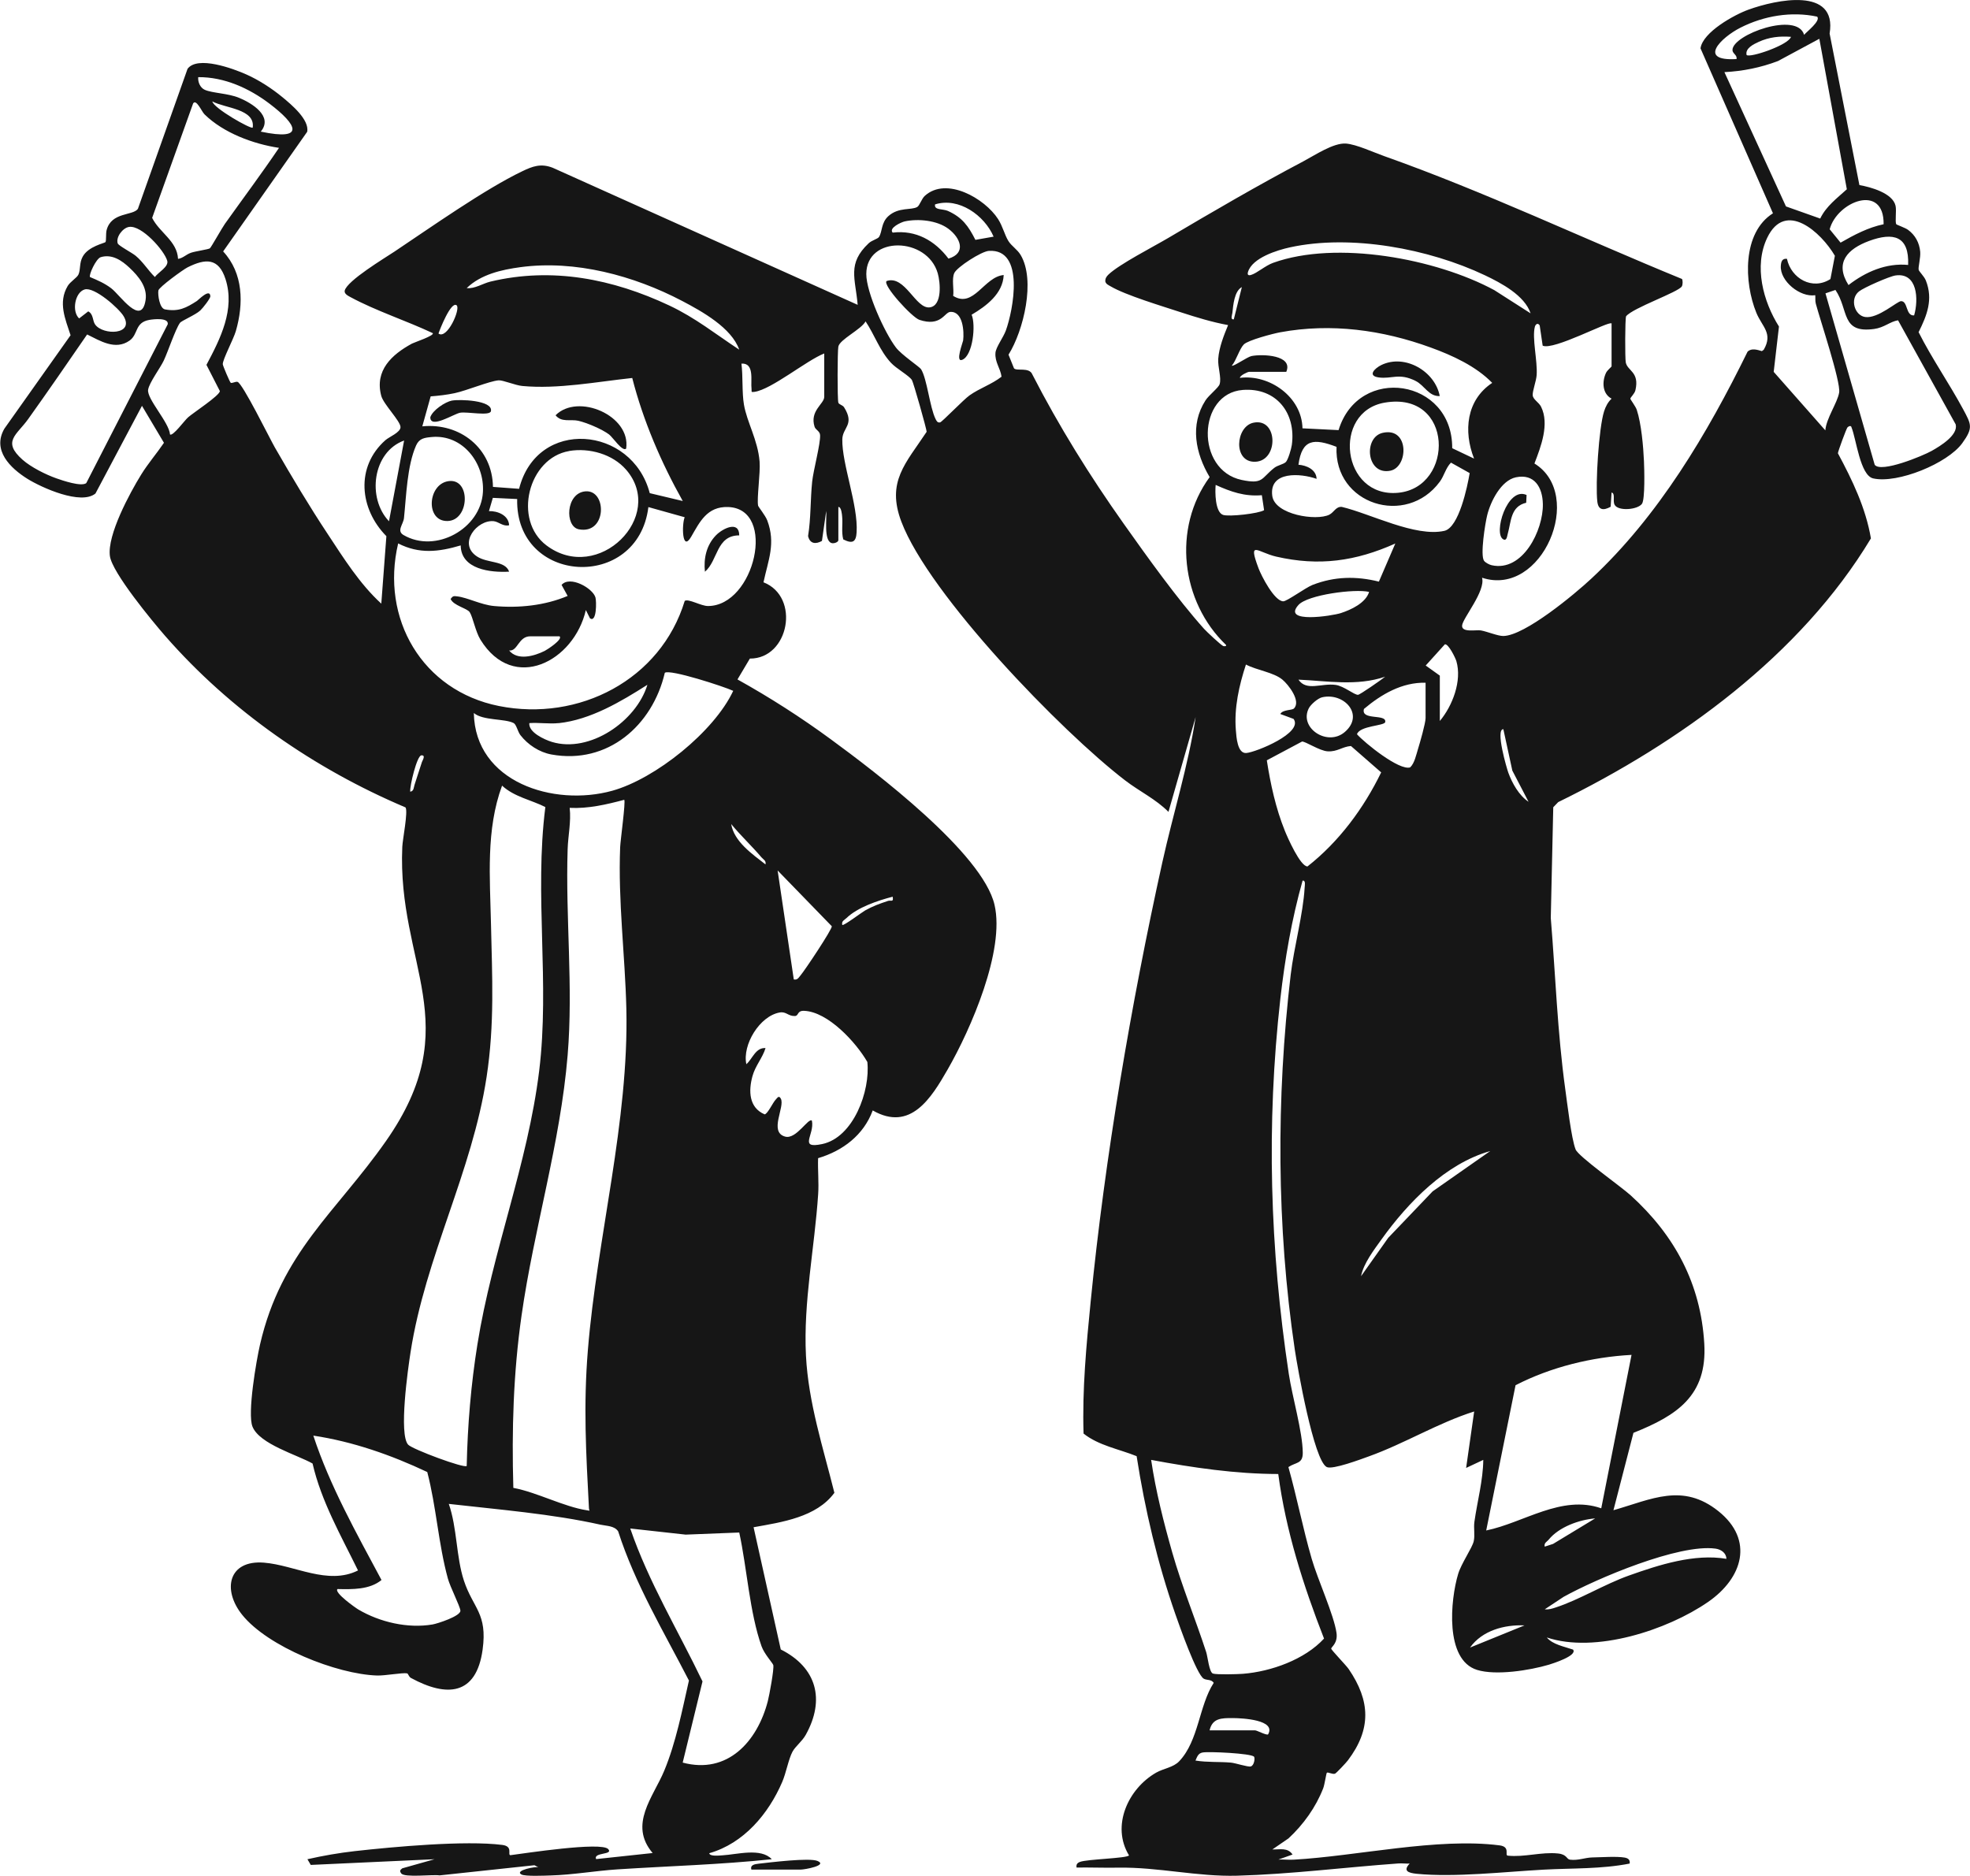 <?xml version="1.0" encoding="UTF-8"?>
<svg id="Layer_2" data-name="Layer 2" xmlns="http://www.w3.org/2000/svg" viewBox="0 0 318.14 303">
  <defs>
    <style>
      .cls-1 {
        fill: #161616;
      }
    </style>
  </defs>
  <g id="illustrations">
    <g>
      <path class="cls-1" d="M260.22,52.24c-.4-.43-9.35,4.4-11.09,3.59l-.48-3.27c-.33-.51-.68-.15-.78.21-.48,1.82.44,5.5.29,7.79-.07,1.02-.68,2.55-.64,3.27.04.69,1,1.15,1.35,1.86,1.39,2.8-.03,6.47-1.07,9.17,8.23,5.06,1.25,21.66-8.46,18.45.6,2.16-3.11,6.51-3.22,7.71s2.27.67,3.03.8c1.06.19,2.73.91,3.63.9,3.47-.05,11.52-6.76,14.18-9.24,10.86-10.09,18.78-23.47,25.26-36.68.64-.62,1.56-.31,2.31-.09l.3-.22c1.54-2.67-.26-3.69-1.2-5.99-1.98-4.86-2.3-12.9,2.69-16.05l-11.7-26.64c.36-2.62,5.48-5.44,7.77-6.26,4.38-1.58,14.35-3.75,13.08,3.87l4.81,24.47c1.8.32,5.38,1.29,5.84,3.35.18.82-.12,2.59.12,2.98.06.09,1.44.57,1.88.89,1.18.86,1.85,2.1,1.98,3.56.08.96-.34,2.45-.25,2.9.06.29.88,1.04,1.16,1.73,1.21,3.06.19,5.62-1.17,8.35,2.14,4.25,4.91,8.22,7.16,12.39,1.35,2.51,1.7,3.04-.11,5.54-2.38,3.28-10.45,6.57-14.38,5.69-2.11-.47-2.73-6.34-3.5-8.23-.06-.36-.43-.23-.65-.02-.17.16-1.57,3.97-1.55,4.19,2.33,4.34,4.5,8.84,5.33,13.75-11.37,18.91-30.89,33-50.5,42.59l-.8.83-.4,17.88c.76,9.19,1.07,18.48,2.34,27.65.31,2.21.98,7.99,1.67,9.74.45,1.14,7.35,6.01,8.89,7.41,7.08,6.43,11.32,14.23,11.89,23.97.49,8.35-4.36,11.57-11.44,14.39l-3.23,12.5c6.18-1.77,11.18-4.47,16.96.16s3.93,10.78-1.67,14.65c-6.58,4.55-18.24,8.36-26.05,5.74.92,1.14,2.88,1.49,4.24,1.96.76,1-3.43,2.29-3.91,2.44-3.1.92-8.55,1.78-11.59.84-5.25-1.62-4.31-11.33-3.06-15.49.52-1.73,2.28-4.22,2.52-5.3.22-1-.04-2.11.11-3.15.47-3.31,1.4-6.7,1.43-9.98l-2.77,1.3,1.3-9.12c-5.85,1.85-11.23,5.18-17.03,7.26-1.27.46-5.82,2.17-6.77,1.72-2.1-1.02-4.74-16.12-5.17-18.98-2.94-19.83-3.01-40.65-.66-60.54.53-4.46,2.01-9.79,2.25-14.05.02-.36.21-1.23-.33-1.15-1.75,6.21-2.86,12.65-3.59,19.07-2.29,20.33-1.69,40.4,1.36,60.58.55,3.67,2.24,9.41,2.26,12.77.01,1.81-1.12,1.49-2.32,2.3,1.38,4.91,2.34,9.91,3.76,14.81.96,3.33,3.6,9.08,4.01,11.99.23,1.66-.86,2.26-.86,2.52,0,.22,2.4,2.68,2.83,3.31,3.5,5.13,3.68,9.7-.14,14.75-.26.35-1.86,2.06-2.07,2.14-.41.15-1.15-.3-1.32-.15-.1.08-.36,1.92-.59,2.51-1.2,3.08-3.19,5.85-5.6,8.09l-2.61,1.79c1.22.03,2.47-.35,3.26.82l-2.28.81c.81-.03,1.64.06,2.46.02,10.21-.57,23.24-3.6,33.25-2.31,1.79.23.79,1.57,1.31,1.66,2.71.29,5.44-.63,8.13-.35,1.47.15,1.36.93,1.93,1,1.31.17,2.41-.33,3.59-.36,1.38-.03,4.02-.2,5.23.02.56.1.92.35.82.97-4.56.9-9.22.73-13.85.98-6.25.34-14.42,1.28-20.56.67-1.36-.14-2.23-.47-1.12-1.65-.6.03-1.21-.06-1.81-.02-8.64.62-17.39,1.74-26.05,1.98-6.41.18-12.78-1.41-19.23-1.3-2.23.04-4.47-.05-6.7-.02-.09-.49.11-.74.55-.91,1.18-.45,7.59-.57,7.92-1.05-2.92-4.78-.12-10.8,4.39-13.37,1.22-.69,2.76-.83,3.71-1.83,3.17-3.33,3.19-9,5.58-12.67-.37-.59-1.13-.39-1.61-.67-1.16-.66-3.97-8.66-4.58-10.41-2.89-8.29-4.91-16.85-6.26-25.53-2.84-1.15-6.14-1.71-8.57-3.65-.23-7.08.45-14.28,1.15-21.35,2.3-23.25,6.53-48.11,11.57-70.91,1.73-7.82,4.18-15.57,5.38-23.47l-4.39,15.32c-2.02-2.05-4.7-3.32-6.99-5.08-10.28-7.88-31.65-29.94-36.14-41.78-2.45-6.47.69-9.41,4.08-14.53,0-.43-2.14-8-2.38-8.36-.48-.74-2.51-1.83-3.4-2.8-1.8-1.95-2.63-4.49-4.08-6.67-.74,1.33-4.17,2.91-4.4,4.07-.15.75-.17,8.48,0,9.05.08.31.7.38.93.76,1.76,2.81-.25,3.23-.29,5.17-.08,3.96,2.58,10.64,2.31,15.01-.09,1.56-.64,1.92-2.16,1.15-.32-1.22-.05-2.48-.18-3.73-.03-.34-.13-1.53-.61-1.51v5.38c0,.28-.67.58-1.1.45-1.29-.39-.74-4.07-.86-5.18l-.69,4.84c-1,.56-1.95.48-2.24-.79.47-2.9.36-5.86.66-8.78.19-1.84,1.37-6.17,1.28-7.53-.04-.65-.73-.84-.89-1.34-.82-2.59,1.56-3.69,1.56-4.83v-7.01c-2.89,1.14-8.48,5.79-11.25,6.2-.66.1-.43-.05-.49-.48-.17-1.29.52-4.22-1.63-4.08.26,2.05.07,4.65.4,6.6.48,2.86,2.24,5.71,2.53,9.21.15,1.87-.47,5.93-.24,7.13.04.21,1.18,1.59,1.48,2.39,1.39,3.71.17,6.36-.61,9.99,6,2.35,4.13,12.36-2.2,12.32l-2,3.37c5.23,2.91,10.27,6.14,15.09,9.68,7.1,5.2,24.48,18.36,26.42,26.72,1.71,7.37-3.82,20.07-7.56,26.58-2.65,4.62-6.01,10.13-12.11,6.63-1.47,3.99-4.84,6.53-8.82,7.71-.07,1.93.14,3.89.01,5.81-.57,8.63-2.41,17.42-1.97,26.1.39,7.59,2.77,14.84,4.59,22.14-2.89,3.94-8.45,4.74-13.05,5.56l4.39,19.74c5.8,2.91,7.2,8.1,4.04,13.78-.6,1.08-1.67,1.85-2.15,2.74-.65,1.23-1.01,3.37-1.65,4.87-2.22,5.17-6.23,9.94-11.79,11.52.09.57,1.7.36,2.13.34,2.35-.13,6.21-1.26,7.97.63-8.24.87-16.63,1.1-24.94,1.64-3.55.23-7.18.88-10.74.98-.96.03-4.15.18-4.76-.16-1.17-.66,2.44-1.35,2.77-1.15l-.66-.34-15.32,1.64c-1.13-.18-5.67.4-6.19-.32-.3-.4-.19-.54.17-.82l5.21-1.47-19.99.92-.54-.92c2.51-.57,5.1-1.02,7.66-1.31,6.26-.7,17.84-1.76,23.81-1,1.79.23.81,1.57,1.3,1.66,2.33-.3,14.65-2.21,15.8-.99.91.97-2.45.49-1.95,1.62l9.13-.98c-3.92-4.61.1-9.03,1.87-13.29,1.89-4.54,2.9-9.77,3.99-14.57-4.07-7.91-8.69-15.57-11.43-24.1-.62-.91-1.84-.85-2.84-1.07-7.89-1.76-16.47-2.44-24.51-3.36,1.35,3.86,1.18,8.56,2.44,12.39,1.49,4.5,3.83,5.27,3.02,11.16-1.02,7.41-5.8,7.7-11.56,4.57-.39-.21-.43-.7-.64-.75-.75-.14-3.53.39-4.84.35-6.53-.21-17.66-4.64-21.8-9.82-3.24-4.05-2.2-8.86,3.52-8.41,4.96.39,10.32,3.7,15.2,1.26-2.74-5.6-5.93-11.15-7.34-17.27-2.49-1.41-8.55-3.12-9.7-5.95-.86-2.12.63-10.76,1.22-13.29,3.44-14.9,12.24-21.29,20.32-32.82,13.23-18.87,1.8-28.48,2.65-47.55.05-1.21.96-5.7.52-6.36-14.7-6.22-28.29-15.65-38.81-27.69-2.06-2.36-8.57-10.23-8.93-12.91-.46-3.38,3.21-10.18,5.05-13.15,1.11-1.8,2.5-3.4,3.68-5.14l-3.55-5.97-7.51,14.16c-2.34,1.92-8.66-.93-10.97-2.36-2.8-1.75-5.75-4.63-3.74-8.11l10.69-15.09c-.85-2.62-2.05-5.27-.47-7.95.41-.7,1.5-1.33,1.74-1.85.38-.85.11-1.84.69-2.9.92-1.68,3.56-2.17,3.68-2.35.15-.24.03-1.36.18-1.93.77-2.95,4.22-2.29,5.05-3.43l8.02-22.62c1.61-2.17,7.37-.04,9.5.91,1.99.88,4.13,2.27,5.8,3.65,1.43,1.18,4.41,3.65,4.02,5.61l-13.57,19.32c3.27,3.54,3.33,8.44,2.05,12.87-.37,1.28-2.16,4.64-2.11,5.36.02.26,1.14,2.89,1.28,2.98.21.14.77-.23,1.1-.14.82.23,5.18,9.11,6.04,10.61,2.71,4.71,5.53,9.44,8.53,13.97,2.6,3.94,5.15,8.03,8.65,11.24l.82-10.9c-4.35-4.4-5.01-11.2-.16-15.5.62-.55,2.46-1.26,2.44-2.12-.01-.98-2.75-3.68-3.11-5.05-1.09-4.11,1.72-6.67,4.96-8.43.37-.2,3.67-1.29,3.36-1.69-4.21-1.99-9.21-3.61-13.27-5.81-.38-.21-1.06-.52-.95-1.06.41-1.62,6.41-5.22,8.05-6.31,5.81-3.88,14.56-10.06,20.61-12.96,1.7-.82,3.03-1.31,4.93-.57l49.25,22.14c-.37-4.31-1.72-6.65,1.78-9.95.51-.48,1.47-.7,1.67-1.02.55-.88.32-2.31,1.53-3.38,1.66-1.47,3.68-.9,4.64-1.46.4-.24.7-1.33,1.23-1.8,3.49-3.15,9.67.42,11.82,3.75.76,1.18,1.05,2.55,1.67,3.55.52.83,1.43,1.34,1.98,2.26,2.43,4.08.48,12.2-1.96,16.1l.88,2.19c.4.53,2.48-.25,2.97,1.01,4.3,8.37,9.29,16.39,14.73,24.07,3.78,5.34,8.68,12.19,12.99,17,.43.48,2.7,2.6,3.09,2.78.14.06.54.08.48-.16-7.3-6.97-8.71-18.86-2.66-27.12-2.29-3.86-3.22-8.42-.67-12.39.54-.84,2.11-2.05,2.28-2.61.33-1.08-.32-2.73-.22-4.13.13-1.8.91-3.78,1.59-5.42-2.56-.47-5.09-1.24-7.57-2.05-2.94-.97-8.98-2.77-11.42-4.22-.35-.21-.72-.34-.84-.78-.02-.48.18-.79.51-1.11,1.74-1.67,7.27-4.5,9.65-5.91,7.06-4.18,14.59-8.57,21.84-12.39,1.85-.98,4.84-3,6.86-2.86,1.67.12,4.46,1.42,6.16,2.02,16.23,5.75,32.18,13.33,48.11,19.85.15.24.13.93-.02,1.19-.54.94-7.94,3.48-9.01,4.84-.17.5-.18,6.72-.05,7.44.27,1.4,2.25,1.52,1.56,4.5-.13.57-.82,1.16-.82,1.37,0,.12.86,1.25,1.04,1.8.73,2.21,1.06,5.92,1.16,8.29.06,1.27.19,6.16-.32,6.88-.7.98-3.89,1.24-4.43.14-.33-.68.17-1.8-.48-1.96l-.15,2.3c-1.18.66-1.99.53-2.15-.82-.33-2.81.24-11.94,1.09-14.59.25-.78.61-1.48,1.21-2.05-1.49-.78-1.57-2.73-.9-4.16.2-.43.9-.98.9-1.05v-7.01ZM293.47,2.69c-4.17-.89-8.62-.14-12.4,1.78-3.14,1.59-7.02,5.44-.64,5.07.16-.65-.65-.88-.65-1.46,0-2.5,10.48-6.28,11.57-2.45.39-.49,2.7-2.24,2.12-2.93ZM289.24,5.95c-1.84-.14-3.53.04-5.22.81-.83.38-2.21,1.04-1.96,2.12.53.52,6.78-1.61,7.17-2.93ZM293.8,6.27l-6.67,3.59c-2.79,1.06-5.67,1.64-8.65,1.79l9.94,21.69,5.53,1.96c.96-2,2.71-3.28,4.3-4.73l-4.44-24.3ZM42.12,21.26c7.31,1.54,5.84-1.15,1.41-4.51-3.3-2.5-7.3-4.32-11.52-4.29-.07.79.31,1.7,1.05,2.04,1.22.55,3.77.56,5.55,1.3,2.09.86,5.56,2.99,3.5,5.46ZM45.05,23.88c-4.17-.63-8.96-2.41-12.03-5.42-.44-.43-1.32-2.53-1.83-1.76l-6.62,18.49c1.17,2.36,4.05,3.75,4.18,6.62.81-.11,1.27-.7,2.1-.99.69-.24,2.8-.54,3.04-.71.19-.13,1.95-3.28,2.42-3.94,2.91-4.09,5.93-8.12,8.74-12.28ZM40.81,20.61c.44-3.03-4.48-3.12-6.52-4.23.2,1.1,6.26,4.53,6.52,4.23ZM304.19,36.22c.09-6.69-7.52-3.67-8.71.81l1.76,2.16c2.2-1.26,4.44-2.45,6.94-2.97ZM160.46,38.22c-1.47-3.42-5.61-6.41-9.45-5.21-.22.96,1.26.7,2.05,1.05,2.33,1.04,3.33,2.45,4.46,4.68l2.95-.52ZM144.16,37.57c3.75-.45,6.82,1.29,9.01,4.2,2.96-.88,1.93-3.39-.04-4.84-1.83-1.35-4.86-1.64-7.03-1.17-.55.12-2.65,1.08-1.93,1.82ZM288.58,41.81c.68,3.18,4.11,5.13,7.02,3.26l.72-3.76c-2.21-3.78-8-9.07-10.94-2.88-2.17,4.57-.65,10.25,1.91,14.31l-.85,7.32,8.34,9.45c.13-1.91,1.96-4.47,2.23-6.11.28-1.73-3.09-11.8-3.77-14.35-.12-.45-.05-.92-.09-1.37-2.46.38-5.73-2.3-5.56-4.74.04-.66.2-1.23,1-1.14ZM20.84,36.65c-1.01.15-2.16,1.64-1.83,2.66.12.37,2.3,1.5,2.91,2.01,1.2,1,1.99,2.34,3.09,3.42.55-.76,2.26-1.66,2-2.61-.47-1.69-4.15-5.79-6.16-5.48ZM308.15,42.79c.19-4.67-2.37-5.33-6.32-3.87-3.44,1.28-5.61,3.48-3.31,7.12,2.74-2.12,6.07-3.59,9.62-3.25ZM247.18,50.61c-.96-2.89-4.73-4.89-7.38-6.15-9.04-4.29-21.63-6.66-31.48-4.51-2.07.45-6.1,1.7-6.78,3.98-.13.44.04.61.48.48.97-.28,2.3-1.5,3.58-1.96,10.22-3.68,26.3-.68,35.72,4.41l5.86,3.75ZM143.18,45.39c2.99-1.02,4.69,4.58,6.99,4.25,2.02-.29,1.69-4.04,1.27-5.5-1.7-5.91-11.52-6.13-11.54.11-.01,2.95,2.96,9.48,4.78,11.87.91,1.2,3.82,3.12,4.07,3.52.97,1.57,1.39,6.1,2.33,8.02.16.32.31.65.74.56.32-.07,3.78-3.68,4.76-4.37,1.66-1.17,3.57-1.77,5.16-3.01-.18-1.38-1.11-2.35-.98-3.87.08-.9,1.27-2.48,1.67-3.57,1.2-3.3,3.13-13.27-2.74-12.88-1.22.08-5.14,2.62-5.58,3.58s-.03,2.59-.18,3.69c3.32,2.08,4.98-3.1,8.16-3.37-.14,3.02-2.8,5-5.18,6.41.7,1.63.21,6.58-1.51,7.28-1.19.49.1-2.82.14-3.12.18-1.45-.03-4.77-2.1-4.61-.92.08-1.49,2.43-4.96,1.28-1.23-.41-6-5.65-5.3-6.27ZM16.26,41.54c-.75.23-1.97,2.9-1.72,3.21,1.24.52,2.34.99,3.42,1.81,1.41,1.06,4.87,6.27,5.55,1.91.33-2.1-1.13-3.84-2.58-5.21-1.26-1.19-2.84-2.28-4.68-1.72ZM27.45,70.17c.47.34,2.34-2.26,2.93-2.77.84-.74,5.07-3.5,5.13-4.23l-2.17-4.24c2.25-4.23,4.65-8.96,3.08-13.85-1.12-3.47-3.24-3.34-6.13-1.9-.72.36-4.61,3.19-4.71,3.73-.12.67.18,2.89,1.06,3.06,2.2.41,3.44-.25,5.16-1.36.23-.15,2.11-2.11,2.17-.76.01.36-1.22,1.92-1.62,2.29-.78.73-3.03,1.65-3.29,2.01-.75,1.06-1.93,4.64-2.62,6.1-.57,1.2-2.33,3.54-2.52,4.69-.24,1.48,3.42,5.31,3.54,7.25ZM119.38,56.48c-1.23-3.53-6.01-6.19-9.23-7.88-7.8-4.09-17.27-6.64-26.1-5.45-3.06.41-6.4,1.17-8.68,3.38,1.29.15,2.56-.74,3.84-1.05,9.97-2.38,19.75-.43,28.87,3.86,4.21,1.98,7.49,4.63,11.29,7.13ZM309.12,50.93c.74-2.58.55-6.95-3.01-6.44-.99.14-5.12,1.96-5.9,2.58-1.53,1.22-.7,3.89,1,4.13,2.08.3,5.17-2.56,5.8-2.56,1.14-.01.71,2.43,2.12,2.3ZM199.25,51.58l1.3-5.21c-1.23.66-1.39,2.9-1.53,4.17-.04.36-.38,1.11.23,1.04ZM13.67,46.75c-1.57.46-2.12,3.54-.89,4.68l1.47-1.14c.87.46.67,1.51,1.12,2.13,1.28,1.77,6.37,1.68,4.6-1.34-.74-1.26-4.72-4.79-6.3-4.33ZM294.8,47.38l7.95,27.69c1.03,1.36,7.78-1.45,9.19-2.24s4.32-2.56,3.89-4.29l-9.31-16.81c-1.29.21-2.24,1.18-3.84,1.4-5.44.76-4.07-3.07-6.27-6.3l-1.61.55ZM73.74,49.31c-.91-.72-2.75,4-2.93,4.56,1.4,1.03,3.62-4.02,2.93-4.56ZM24.1,51.67c-2.37.43-1.73,2.31-3.18,3.34-2.29,1.62-4.77.03-6.85-.99-3.14,4.57-6.29,9.14-9.51,13.65-1.86,2.61-4.27,3.61-.92,6.58,1.35,1.2,3.76,2.41,5.47,3.01,1.03.36,4.01,1.38,4.82.77l13.16-25.66c.18-1.11-2.33-.82-2.99-.7ZM207.73,60.06h-6.03c-.18,0-1.45.56-1.47.97,4.82-.61,10.02,3.12,10.11,8.15l5.83.29c3.23-10.62,18.43-8.32,18.35,2.92l3.53,1.68c-1.74-4.44-1.25-9.45,2.93-12.23-2.61-2.69-6.43-4.44-9.93-5.71-7.79-2.84-16.1-3.98-24.31-2.46-1.14.21-5.17,1.26-5.87,1.96s-1.23,2.6-1.94,3.43c.22.2,2.49-1.41,3.17-1.55,1.76-.36,6.77-.17,5.63,2.53ZM102.1,61.05c-5.72.61-11.99,1.83-17.76,1.29-1.15-.11-3.13-.97-3.83-.91-1.46.12-5.16,1.66-7.08,2.07-1.27.27-2.59.42-3.88.52l-1.35,4.84c6.08-.6,11.32,3.53,11.41,9.78l4.22.31c2.91-11.54,18.26-10.17,21.1.7l5.33,1.27c-3.49-6.22-6.39-12.96-8.16-19.88ZM207.64,74.64c.38-.37.9-2.17.98-2.77.71-5.17-2.52-9.3-7.92-8.89-7.35.56-7.67,12.97-.17,14.54,3.5.73,3.11-.26,5.25-1.95.54-.43,1.5-.58,1.85-.93ZM223.62,65.03c-8.57,1.47-6.98,15.43,2.17,14.56s9.01-16.48-2.17-14.56ZM69.77,70.58c-1.22.11-2.05.21-2.57,1.36-1.46,3.29-1.59,8.2-1.96,11.73-.11,1.03-1.23,2.06-.08,2.74,5.2,3.04,12.5-1.03,12.83-6.94.27-4.73-3.3-9.32-8.23-8.89ZM65.26,71.15c-5.09,1.84-6.02,9.29-2.44,13.04l2.44-13.04ZM215.84,72.17c-3.61-1.38-5.58-1.32-6.15,2.89,1.3.09,2.88.78,2.93,2.28-2.58-.92-7.69-1.29-7.16,2.74.4,3.06,7.12,4.09,9.21,3.05.76-.38,1.06-1.34,2.02-1.26,4.64,1.1,11.87,4.91,16.56,3.87,2.36-.53,3.73-7.18,4.09-9.33l-3.02-1.69c-.86.88-1.09,2.12-1.81,3.09-5.4,7.33-17.11,3.68-16.67-5.66ZM91.91,72.85c-6.6,1.12-9.12,11.13-3.66,15.24,8.37,6.3,19.35-4.73,12.87-12.22-2.18-2.52-5.95-3.58-9.21-3.03ZM244.81,77.09c-2.42.51-4.1,3.93-4.64,6.12-.33,1.34-1.15,6.46-.51,7.36.21.3.86.64,1.23.72,5.03,1.13,8.35-5.66,8.27-9.88-.05-2.71-1.37-4.94-4.35-4.32ZM203.79,79.98c-2.79.24-5.01-.55-7.47-1.66-.11,1.11-.1,4.39,1.19,4.84.96.33,5.77-.21,6.63-.76l-.36-2.41ZM83.52,80.6l-3.93-.19-.63,2.14c1.38-.04,3.17.65,3.26,2.28-.95.26-1.7-.57-2.47-.65-2.67-.29-5.87,3.61-2.73,5.69,1.72,1.14,4.56.64,5.2,2.46-3,.17-7.78-.36-7.82-4.24-3.55,1.05-6.68,1.43-10.1-.32-2.88,12.13,3.88,23.79,16.28,26.26,12.9,2.57,26.11-4.22,30-16.98.62-.39,2.62.83,3.75.83,7.55,0,11.19-15.72,3.25-15.99-3.4-.11-4.58,2.42-5.96,4.8-1.49,2.57-1.53-2-1.05-3.15l-5.86-1.64c-1.69,13.65-21.51,12.54-21.19-1.3ZM225.34,87.78c-6.4,2.87-12.34,3.71-19.24,2.12-3.03-.7-4.6-2.78-2.86,1.88.47,1.25,2.56,5.32,4,5.34.6,0,3.6-2.21,4.73-2.65,3.55-1.38,7.06-1.44,10.71-.53l2.65-6.15ZM221.1,95.6c-2.3-.54-9.93.46-11.41,2.11-2.73,3.05,5.47,1.76,6.85,1.31,1.63-.53,4.02-1.63,4.56-3.42ZM232.51,116.46c2.05-2.44,3.62-6.5,2.68-9.69-.15-.5-1.28-2.84-1.86-2.7l-3.09,3.42,2.28,1.63v7.34ZM208.96,114.43c1.19-1.19-.89-3.86-1.87-4.67-1.43-1.18-4.15-1.51-5.88-2.43-1.11,3.39-1.92,6.98-1.63,10.59.09,1.14.25,3.82,1.7,3.7,1.58-.14,9.26-3.26,7.62-5.51l-2.14-.79c.38-.73,1.88-.57,2.2-.89ZM118.41,111.58c-1.43-.68-10.29-3.56-11.05-2.91-1.98,8.5-9.22,14.84-18.3,13.19-1.97-.36-3.81-1.57-5.02-3.13-.42-.54-.65-1.71-1.08-1.94-1.42-.75-4.98-.38-6.44-1.63.21,11.18,12.89,15.17,22.34,12.56,6.99-1.94,16.47-9.56,19.55-16.14ZM223.71,109.29c-4.62,1.57-9.29.69-14.02.48,1.31,1.93,3.72.53,6,.85,1.36.19,2.99,1.62,3.62,1.6.29,0,3.83-2.46,4.39-2.93ZM230.23,110.27c-3.81-.1-7.17,1.88-9.96,4.23-.55,1.93,3.71.73,3.43,2.13-.13.62-4.11.57-4.56,1.96,1.28,1.43,6.84,5.92,8.59,5.35.71-.67.97-2.02,1.27-2.98s1.22-4.16,1.22-4.98v-5.71ZM90.21,116.79c-1.5.16-3.2-.11-4.73,0-.15,1.5,2.45,2.67,3.65,3.04,6.11,1.85,13.63-3.33,15.42-9.23-4.28,2.72-9.18,5.65-14.34,6.2ZM213.51,112.62c-.69.16-1.82,1.15-2.14,1.76-1.65,3.17,2.99,6.26,5.8,3.85,3.25-2.79-.13-6.42-3.66-5.61ZM246.85,129.5l-2.62-5.04-1.45-6.69c-1.32.01.56,6.35.8,7.02.63,1.72,1.72,3.68,3.27,4.71ZM210.23,119.79l-5.65,3.01c.6,3.85,1.44,7.73,2.9,11.35.44,1.1,2.5,5.79,3.67,5.79,5.07-3.98,9.07-9.37,11.9-15.19l-4.88-4.26c-1.39.1-2.2.95-3.75.86-1.34-.07-3.66-1.67-4.19-1.58ZM66.25,127.87c.6-.1.55-.67.69-1.1.41-1.22.78-2.46,1.2-3.7.07-.22.68-1.14-.1-1.07-.71.06-1.89,4.97-1.79,5.86ZM75.37,236.76c.14-6.56.69-13.15,1.73-19.63,2.38-14.9,8.12-29.11,9.97-44.15,1.74-14.19-.8-28.46,1-42.63-2.23-1.14-5.01-1.63-6.99-3.46-2.63,7.13-1.95,14.86-1.79,22.33.19,8.55.6,16.15-.71,24.73-2.34,15.36-9.88,28.99-12.28,44.45-.41,2.64-1.93,13.29-.38,14.94.7.74,9.03,3.85,9.45,3.43ZM100.8,129.18c-2.86.76-5.8,1.45-8.8,1.3.25,2.25-.26,4.46-.33,6.67-.36,11.12.92,22.17,0,33.27-1.17,14.22-5.45,28.03-7.45,42.1-1.32,9.27-1.59,18.43-1.32,27.79,3.81.71,8.13,3.04,11.87,3.62.68.11.36.11.34-.33-.47-8.96-.91-16.54-.17-25.58,1.49-18.19,6.64-36.9,6.21-55.11-.21-8.68-1.35-17.34-1-26.08.04-1.07.91-7.36.66-7.65ZM123.62,139.61c.14-.61-.34-.78-.65-1.14-1.54-1.82-3.37-3.52-4.89-5.38.46,2.83,3.4,4.85,5.54,6.52ZM128.19,158.19c.61.13.79-.31,1.11-.68.64-.73,5.12-7.45,5.03-7.91l-8.75-9.01,2.61,17.6ZM144.16,144.83c-2.38.61-5.68,1.72-7.46,3.45-.35.34-.83.47-.68,1.11.2.2,3.17-2.05,3.69-2.34,1.29-.72,2.31-1.08,3.69-1.54.51-.17.93.29.76-.69ZM131.12,181.01c.46,2.28-2.23,4.58,1.65,3.77,5.07-1.06,7.8-8.62,7.3-13.26-1.83-3.18-6.37-8.12-10.22-8.26-1.17-.04-.82.82-1.49.84-1.1.03-1.38-.76-2.45-.57-3.22.57-6.05,5.2-5.38,8.35,1-.87,1.5-2.72,3.1-2.6-.51,1.64-1.65,2.83-2.12,4.56-.64,2.35-.58,5.05,1.97,6.14.48-.04,1.34-1.92,1.79-2.38.28-.28.5-.74.82-.17.74,1.32-1.99,5.42.72,6.15,1.8.48,3.78-3.18,4.32-2.56ZM240.66,185.91c-7.21,2.03-13.28,8.31-17.54,14.24-1.24,1.73-2.92,3.9-3.32,5.97l4.39-6.2,7.17-7.5,9.3-6.51ZM263.48,218.83c-6.41.34-13.04,1.97-18.73,4.9l-4.74,23.46c6.06-1.24,12.17-5.82,18.58-3.58l4.89-24.78ZM54.51,256.65c-.64.54,2.95,3.07,3.37,3.31,3.46,2.04,7.98,3.09,11.97,2.41.79-.13,4.59-1.36,4.5-2.24-.07-.74-1.65-3.81-2.02-5.17-1.54-5.62-1.86-11.57-3.33-17.21-5.83-2.75-12.01-4.92-18.4-5.88,2.68,8.15,6.97,15.76,11.01,23.32-1.93,1.58-4.72,1.51-7.1,1.46ZM206.43,238.07c-6.91-.01-13.76-1.02-20.53-2.28.75,5.07,2.02,10.07,3.42,14.99,1.56,5.46,3.72,10.67,5.47,16.05.25.76.48,3.27,1.09,3.47s3.95.11,4.84.04c4.54-.36,9.99-2.3,13.1-5.69-3.34-8.56-6.18-17.43-7.39-26.57ZM257.61,245.24c-2.59.21-5.83,1.38-7.5,3.42-.3.37-.79.52-.65,1.14l1.35-.44,6.8-4.12ZM119.38,247.52l-8.65.34-8.95-.99c2.97,8.67,7.73,16.48,11.67,24.7l-3.2,13.11c7.25,1.95,12.05-3.41,13.74-9.9.25-.96,1.04-5.21.89-5.85-.07-.3-1.45-1.79-1.89-3.02-1.94-5.46-2.36-12.67-3.61-18.4ZM278.8,251.76c-.03-.99-.93-1.53-1.77-1.64-5.91-.8-19.16,4.82-24.52,7.79l-3.04,2.01c.64.08,1.21-.11,1.81-.31,3.72-1.21,7.86-3.75,11.8-5.15,4.87-1.73,10.54-3.56,15.73-2.69ZM246.2,262.52c-3.24-.14-6.84.82-8.8,3.58l8.8-3.58ZM195.34,279.47h7.34c.31,0,1.85.85,2.11.65,1.33-2.34-4.1-2.62-5.7-2.63-1.84-.01-3.3.01-3.75,1.98ZM202.5,283.72c-.45-.53-7.3-.86-8.3-.67-.72.14-.87.69-1.14,1.3,1.88.31,3.82.17,5.7.33.79.07,2.77.75,3.23.62.57-.16.71-1.37.52-1.59Z"/>
      <path class="cls-1" d="M121.34,301.96c-.23-.77.58-.88,1.17-.95,1.87-.21,8.2-1,9.52-.44,1.69.72-2.11,1.39-2.69,1.39h-7.99Z"/>
      <path class="cls-1" d="M95.26,99.83l-.65-1.3c-1.89,8.27-11.67,13.45-17.02,4.79-.81-1.32-1.24-3.7-1.74-4.45-.43-.64-2.61-1.05-3.08-2.13.37-.5.48-.49,1.06-.42,1.66.19,3.87,1.37,5.95,1.56,3.99.36,8.2-.07,11.89-1.63l-.98-1.78c1.35-1.56,5.03.52,5.47,2.02.18.61.22,4.19-.91,3.36ZM90.37,102.77h-4.73c-1.93,0-2.02,2.46-3.42,2.29,1.36,1.68,4.06.91,5.76.06.41-.21,2.94-1.85,2.39-2.34Z"/>
      <path class="cls-1" d="M119.38,86.47c-3.74,0-3.41,4.07-5.54,5.87-.23-2.15.24-4.29,1.78-5.88,1.08-1.11,3.75-2.44,3.76,0Z"/>
      <path class="cls-1" d="M232.51,63.97c-1.79.08-2.42-1.7-3.91-2.45-2.68-1.34-3.81-.27-5.95-.56-1.88-.26-.64-1.49.44-2.01,3.8-1.83,8.67,1.02,9.42,5.02Z"/>
      <path class="cls-1" d="M101.13,72.45c-.6.59-2.16-1.82-2.77-2.28-1.13-.85-3.58-1.89-4.97-2.21-1.24-.28-2.72.31-3.67-.89,3.62-3.63,12.19.05,11.4,5.38Z"/>
      <path class="cls-1" d="M73,64.7c1.13-.23,6.66-.08,6.28,1.71-.18.83-3.83.05-4.97.25-1,.17-4.83,2.67-4.82.73.38-1.15,2.38-2.47,3.51-2.7Z"/>
      <path class="cls-1" d="M94.53,79.36c3.52-.31,3.51,7-1.05,6.13-2.3-.44-2.13-5.85,1.05-6.13Z"/>
      <path class="cls-1" d="M72.36,77.72c3.71-.61,3.51,6.34-.08,6.43s-3.24-5.88.08-6.43Z"/>
      <path class="cls-1" d="M223.29,69.91c4.33-.99,4.18,5.55,1.22,6.12-3.87.75-4.36-5.41-1.22-6.12Z"/>
      <path class="cls-1" d="M202.43,68.27c3.99-.82,4.08,6.2.26,6.31-3.6.1-3.17-5.71-.26-6.31Z"/>
      <path class="cls-1" d="M246.53,79.95l-.06,1.25c-2.54.59-2.41,3.01-2.98,5.01-.1.33-.14,1.19-.7.91-1.71-.84.61-8.62,3.75-7.17Z"/>
    </g>
  </g>
</svg>